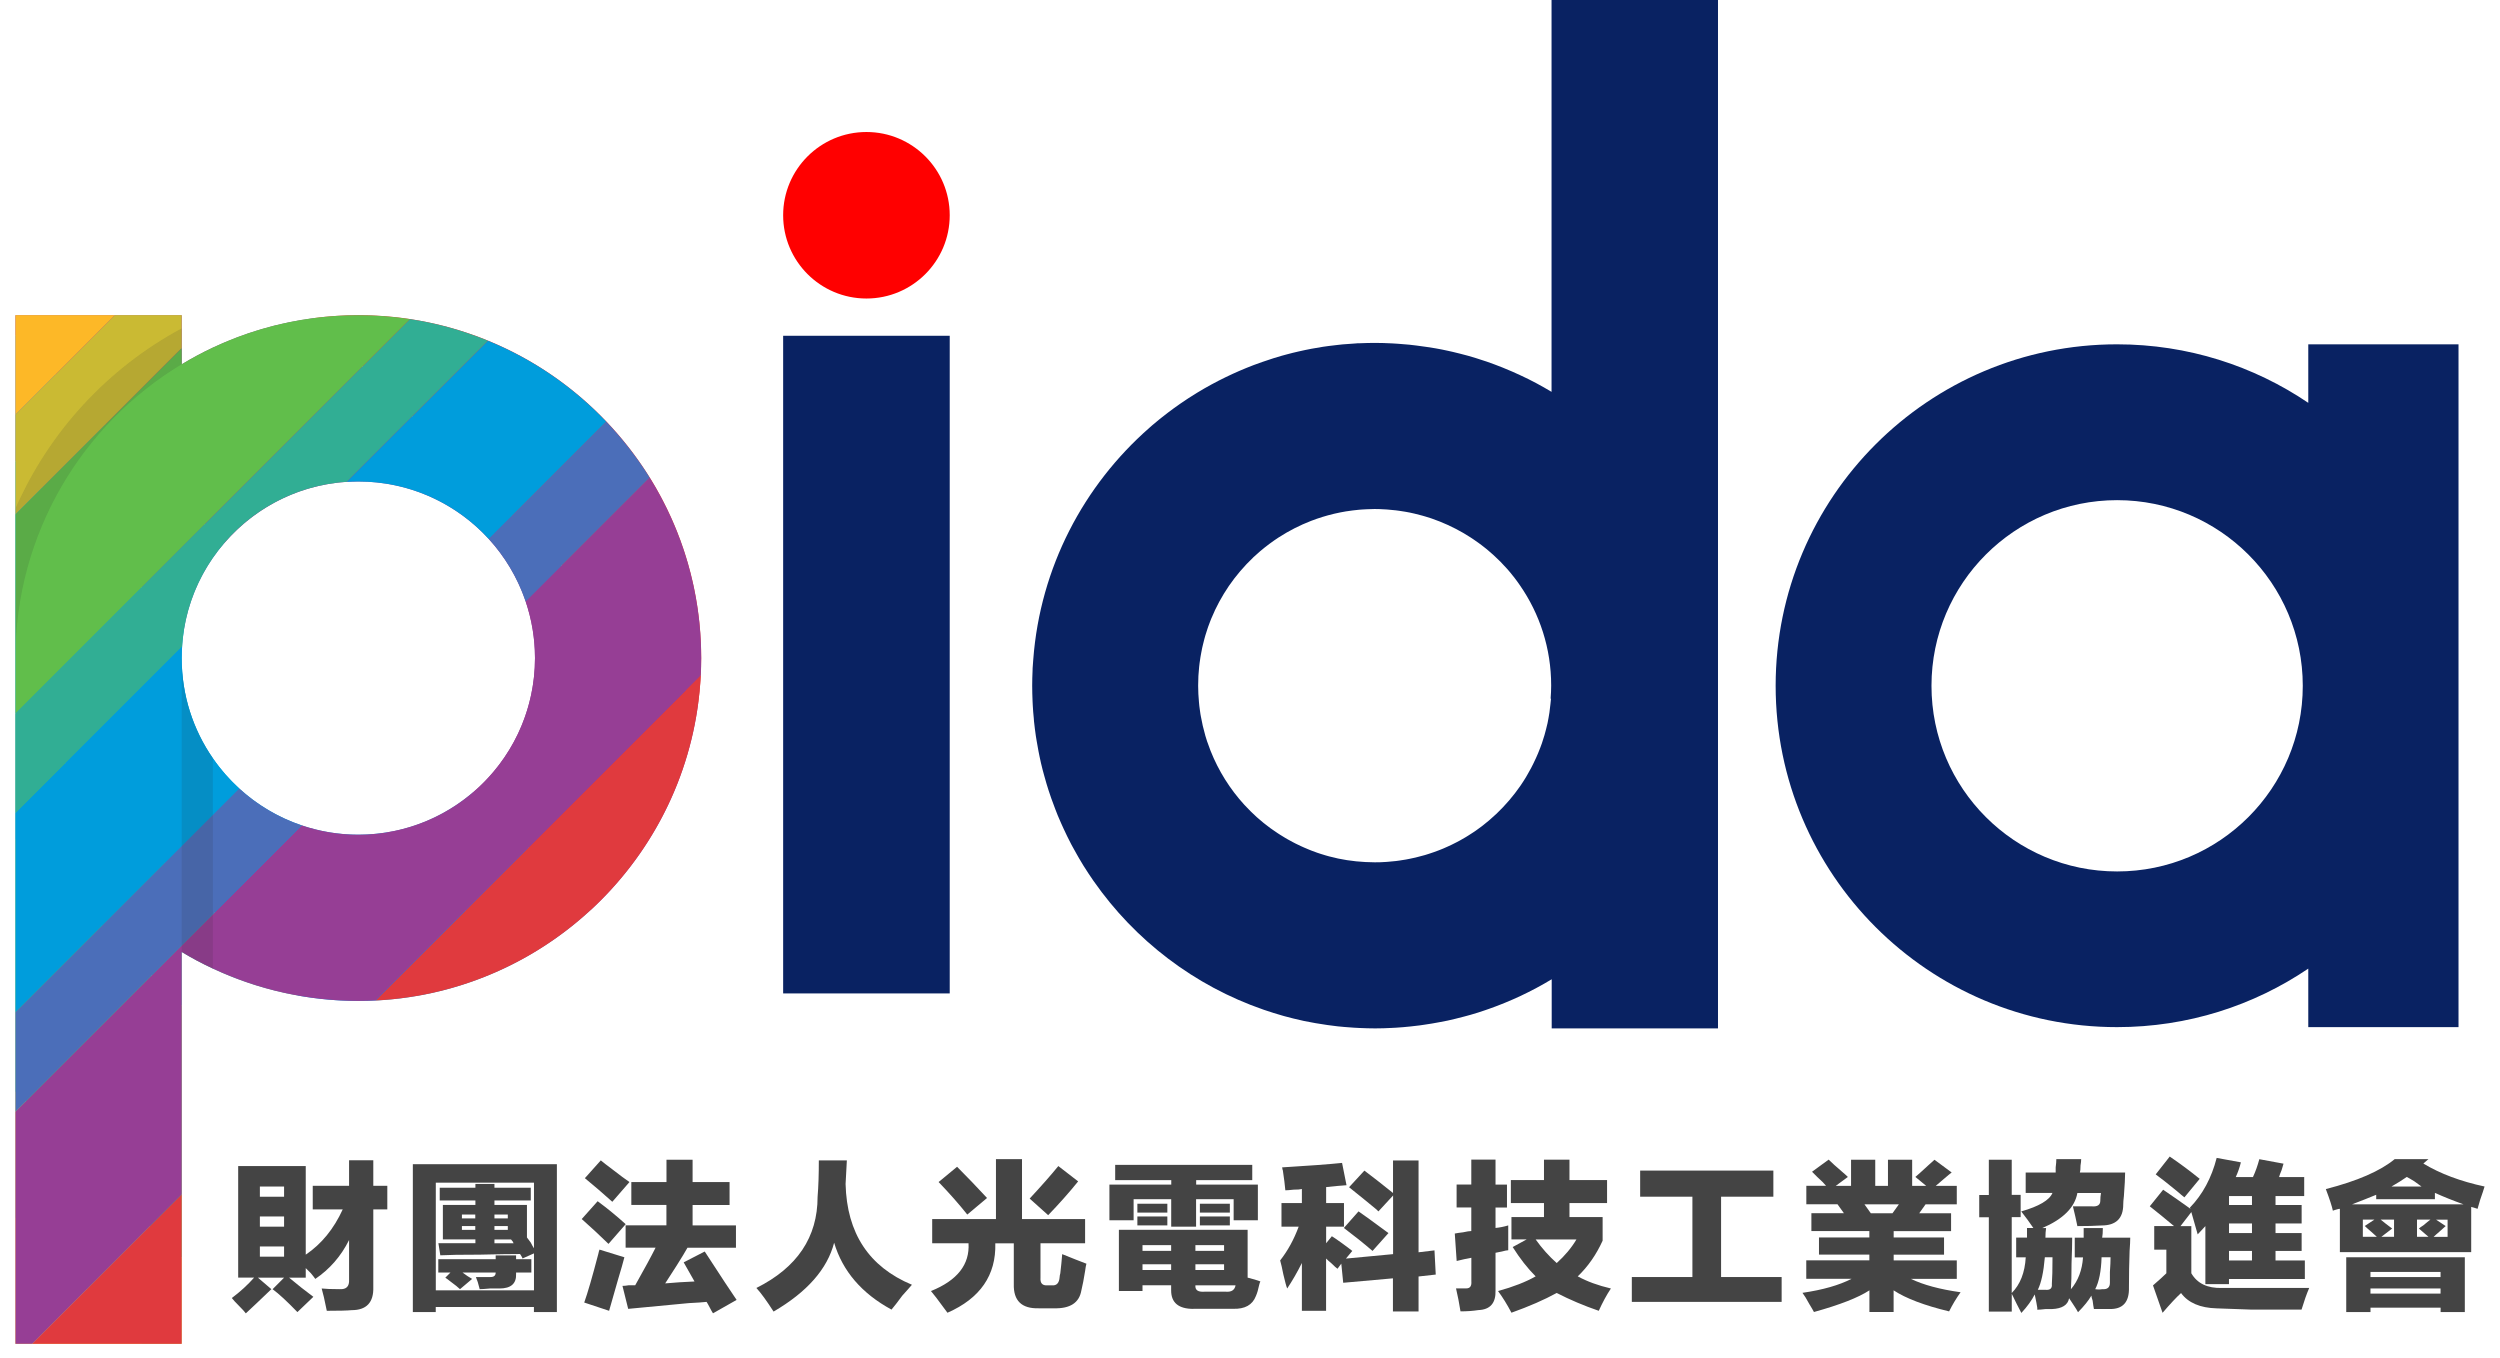 <svg width="81" height="44" viewBox="0 0 81 44" fill="none" xmlns="http://www.w3.org/2000/svg">
<g clip-path="url(#clip0_54_140)">
<path d="M4.585 43.54H0.5V39.455L4.585 43.54Z" fill="#FDB827"/>
<path d="M11.61 10.211C11.122 10.211 10.641 10.245 10.17 10.306L15.463 15.599L16.398 16.535L22.625 22.759C22.687 22.289 22.72 21.808 22.72 21.321C22.72 15.195 17.736 10.211 11.61 10.211Z" fill="#E03A3E"/>
<path d="M7.257 17.61C8.306 16.38 9.865 15.599 11.61 15.599C14.77 15.599 17.334 18.161 17.334 21.323C17.334 23.066 16.554 24.626 15.325 25.676L19.136 29.488C21.005 27.765 22.281 25.408 22.625 22.761L17.334 17.472L16.398 16.537L10.17 10.308C9.014 10.458 7.913 10.786 6.897 11.263C6.55 11.427 6.214 11.607 5.888 11.805V10.215H0.5V10.854L6.887 17.241L7.257 17.611V17.61Z" fill="#963E95"/>
<path d="M19.134 29.486C18.415 30.149 17.609 30.718 16.735 31.173L12.606 27.044L12.53 26.97C13.586 26.799 14.543 26.339 15.322 25.674L15.921 26.274L19.132 29.485L19.134 29.486ZM5.96 20.4C6.097 19.547 6.425 18.757 6.896 18.075C7.007 17.913 7.128 17.759 7.255 17.61L0.5 10.853V14.938L5.886 20.326L5.96 20.401V20.4Z" fill="#4B6EB9"/>
<path d="M11.61 32.43C13.459 32.43 15.2 31.973 16.735 31.173L12.532 26.97C12.232 27.019 11.924 27.044 11.61 27.044C9.654 27.044 7.928 26.062 6.897 24.566C6.259 23.644 5.888 22.527 5.888 21.321C5.888 21.008 5.914 20.699 5.962 20.4L0.5 14.938V23.11L9.645 32.255C10.29 32.37 10.947 32.431 11.61 32.431V32.43Z" fill="#009DDC"/>
<path d="M5.886 32.43V30.843C6.214 31.041 6.55 31.221 6.896 31.381C7.768 31.79 8.692 32.083 9.643 32.253L0.5 23.11V27.197L5.886 32.583V32.431V32.43Z" fill="#31AE94"/>
<path d="M5.886 32.583L0.5 27.195V31.282V32.43V35.369L5.886 40.755V32.583Z" fill="#61BE4B"/>
<path d="M0.5 35.369V39.455L4.585 43.54H5.886V40.755L0.5 35.369Z" fill="#CABA33"/>
<g style="mix-blend-mode:overlay">
<path d="M3.725 10.211L0.5 13.438V10.211H3.725Z" fill="#FDB827"/>
<path d="M12.171 32.417L22.704 21.884C22.421 27.564 17.851 32.134 12.171 32.417ZM1.046 43.54H5.886V38.7L1.046 43.54Z" fill="#E03A3E"/>
<path d="M17.333 19.189L17.031 19.49C17.225 20.067 17.333 20.68 17.333 21.321C17.333 24.481 14.77 27.044 11.608 27.044C10.967 27.044 10.352 26.936 9.777 26.742L0.5 36.021V43.54H1.046L5.886 38.7V30.843C6.214 31.041 6.55 31.221 6.896 31.381C8.358 32.067 9.966 32.43 11.608 32.43C11.797 32.43 11.984 32.424 12.171 32.416L22.704 21.882C22.713 21.697 22.718 21.51 22.718 21.321C22.718 19.177 22.105 17.173 21.048 15.472L17.333 19.189Z" fill="#963E95"/>
<path d="M21.048 15.474L17.031 19.49C16.774 18.731 16.363 18.04 15.835 17.462L16.423 16.871L19.638 13.655C20.166 14.21 20.64 14.818 21.048 15.472V15.474ZM9.476 27.044L9.777 26.742C9.016 26.487 8.329 26.075 7.749 25.546L7.387 25.907L0.5 32.794V36.021L9.476 27.044Z" fill="#4B6EB9"/>
<path d="M19.64 13.657L16.425 16.873L15.836 17.463C14.789 16.318 13.284 15.601 11.612 15.601C11.485 15.601 11.36 15.606 11.235 15.613L15.808 11.04C17.267 11.635 18.57 12.534 19.641 13.659L19.64 13.657ZM7.75 25.546C7.43 25.253 7.142 24.927 6.896 24.568C6.258 23.646 5.886 22.529 5.886 21.323C5.886 21.196 5.891 21.069 5.9 20.944L5.886 20.956L0.5 26.342V32.794L7.389 25.905L7.75 25.544V25.546Z" fill="#009DDC"/>
<path d="M6.896 18.075C7.86 16.676 9.432 15.727 11.231 15.611L11.243 15.599L15.805 11.038C15.004 10.71 14.159 10.472 13.279 10.338L8.018 15.599L5.886 17.731L0.5 23.117V26.342L5.9 20.942C5.969 19.881 6.326 18.9 6.897 18.073L6.896 18.075Z" fill="#31AE94"/>
<path d="M8.018 15.599L13.279 10.338C12.733 10.255 12.176 10.213 11.608 10.213C9.925 10.213 8.327 10.588 6.896 11.262C6.549 11.425 6.212 11.605 5.886 11.803V11.279L0.5 16.665V23.119L5.886 17.731L8.018 15.599Z" fill="#61BE4B"/>
<path d="M5.886 10.639V10.211H3.725L0.5 13.438V16.48V16.665L5.886 11.277V10.639Z" fill="#CABA33"/>
</g>
<g style="mix-blend-mode:multiply" opacity="0.25">
<g style="mix-blend-mode:multiply" opacity="0.5">
<path d="M0.5 16.48V21.321C0.5 17.287 2.661 13.748 5.886 11.801V10.639C3.5 11.922 1.591 13.983 0.5 16.48Z" fill="#232526"/>
</g>
<g style="mix-blend-mode:multiply" opacity="0.5">
<path d="M5.886 21.321V30.843C6.214 31.041 6.55 31.221 6.896 31.381V24.566C6.258 23.644 5.886 22.527 5.886 21.321Z" fill="#232526"/>
</g>
</g>
<path d="M30.771 32.187H25.374V10.879H30.771V32.185V32.187Z" fill="#092262"/>
<g style="mix-blend-mode:multiply">
<path d="M55.109 0H50.27V12.696C49.942 12.499 49.605 12.317 49.26 12.159C49.089 12.078 48.916 12.004 48.742 11.933C48.721 11.924 48.7 11.915 48.68 11.907C48.511 11.84 48.342 11.776 48.169 11.716C48.143 11.707 48.114 11.699 48.088 11.69C47.915 11.632 47.743 11.577 47.568 11.528C47.552 11.523 47.535 11.519 47.519 11.515C47.367 11.473 47.214 11.436 47.061 11.399C47.011 11.389 46.962 11.376 46.913 11.366C46.779 11.337 46.646 11.309 46.511 11.286C46.491 11.283 46.474 11.281 46.454 11.277C46.373 11.263 46.292 11.251 46.211 11.239C46.104 11.223 45.998 11.207 45.89 11.195C45.815 11.186 45.739 11.177 45.661 11.168C45.54 11.156 45.418 11.147 45.296 11.138C45.233 11.135 45.169 11.13 45.106 11.126C44.919 11.117 44.733 11.11 44.546 11.11C44.385 11.11 44.227 11.115 44.068 11.121C44.04 11.121 44.012 11.121 43.985 11.122C43.962 11.122 43.941 11.126 43.918 11.128C43.779 11.135 43.64 11.145 43.502 11.158C43.45 11.163 43.398 11.168 43.346 11.175C43.247 11.186 43.148 11.198 43.051 11.21C42.991 11.219 42.931 11.226 42.871 11.235C42.746 11.255 42.621 11.276 42.496 11.299C42.425 11.313 42.355 11.327 42.285 11.341C42.214 11.355 42.145 11.371 42.077 11.387C41.946 11.417 41.816 11.448 41.685 11.484C41.634 11.498 41.581 11.51 41.53 11.526C41.442 11.551 41.354 11.577 41.266 11.605C41.232 11.616 41.197 11.627 41.164 11.639C40.984 11.697 40.806 11.759 40.631 11.824C40.623 11.827 40.614 11.831 40.607 11.833C40.304 11.949 40.006 12.078 39.715 12.219C39.4 12.372 39.091 12.539 38.793 12.721C38.79 12.723 38.784 12.726 38.781 12.728C38.688 12.784 38.594 12.844 38.502 12.904C38.478 12.92 38.451 12.938 38.427 12.954C38.16 13.13 37.903 13.318 37.653 13.516C37.618 13.544 37.583 13.57 37.549 13.599C37.477 13.659 37.404 13.718 37.334 13.778C37.3 13.806 37.267 13.836 37.233 13.867C35.112 15.729 33.703 18.383 33.478 21.364C33.473 21.427 33.467 21.491 33.464 21.554C33.462 21.587 33.459 21.619 33.457 21.651C33.457 21.677 33.457 21.704 33.455 21.73C33.448 21.891 33.443 22.051 33.443 22.211C33.443 22.382 33.448 22.552 33.455 22.719C33.457 22.767 33.46 22.812 33.462 22.86C33.469 22.996 33.48 23.131 33.494 23.265C33.497 23.3 33.499 23.336 33.502 23.373C33.518 23.533 33.54 23.69 33.562 23.849C33.569 23.9 33.578 23.951 33.587 24.002C33.606 24.115 33.626 24.227 33.647 24.339C33.658 24.395 33.668 24.451 33.681 24.508C33.711 24.654 33.744 24.799 33.781 24.941C33.797 25.001 33.813 25.061 33.83 25.121C33.855 25.213 33.882 25.304 33.908 25.396C33.929 25.468 33.952 25.539 33.975 25.611C34.001 25.694 34.029 25.777 34.059 25.86C34.102 25.979 34.146 26.099 34.192 26.219C34.218 26.288 34.245 26.357 34.273 26.425C34.306 26.508 34.341 26.589 34.379 26.67C34.403 26.727 34.428 26.781 34.454 26.836C34.533 27.01 34.618 27.181 34.706 27.351C34.717 27.372 34.727 27.393 34.74 27.414C34.786 27.5 34.835 27.587 34.883 27.671C34.907 27.715 34.932 27.759 34.958 27.803C35.008 27.888 35.059 27.974 35.11 28.057C35.11 28.057 35.11 28.061 35.112 28.061C35.113 28.064 35.115 28.068 35.119 28.07C35.217 28.228 35.321 28.383 35.427 28.537C35.431 28.54 35.434 28.545 35.436 28.549C36.772 30.465 38.696 31.94 40.943 32.715C40.959 32.721 40.975 32.726 40.991 32.731C41.174 32.793 41.358 32.851 41.544 32.904C41.569 32.911 41.594 32.918 41.618 32.925C41.81 32.978 42.004 33.025 42.2 33.068C42.212 33.071 42.225 33.073 42.237 33.077C42.489 33.129 42.743 33.173 43.002 33.21C43.113 33.226 43.224 33.24 43.337 33.253C43.411 33.261 43.485 33.267 43.559 33.274C43.661 33.283 43.761 33.291 43.865 33.297C43.927 33.3 43.989 33.304 44.052 33.307C44.22 33.314 44.387 33.32 44.554 33.32C44.738 33.32 44.919 33.314 45.099 33.304C45.145 33.302 45.191 33.3 45.236 33.297C45.39 33.288 45.543 33.274 45.695 33.258C45.776 33.249 45.855 33.24 45.936 33.23C45.956 33.228 45.975 33.226 45.996 33.223C46.049 33.216 46.1 33.207 46.153 33.2C46.313 33.177 46.474 33.151 46.631 33.12C46.72 33.103 46.81 33.087 46.9 33.068C46.983 33.05 47.066 33.031 47.149 33.01C47.249 32.985 47.348 32.96 47.447 32.934C47.514 32.916 47.582 32.898 47.649 32.879C47.81 32.833 47.967 32.784 48.123 32.729C48.171 32.713 48.217 32.696 48.263 32.68C48.389 32.636 48.515 32.588 48.638 32.539C48.687 32.52 48.735 32.5 48.782 32.481C48.945 32.414 49.107 32.343 49.265 32.269C49.612 32.105 49.949 31.926 50.275 31.728V33.32H55.663V4.087V0H55.115H55.109ZM50.252 22.641C50.249 22.694 50.242 22.745 50.236 22.798C50.226 22.895 50.215 22.994 50.201 23.089C50.192 23.145 50.184 23.202 50.173 23.256C50.162 23.313 50.152 23.371 50.141 23.427C50.127 23.494 50.109 23.561 50.092 23.628C50.076 23.692 50.06 23.755 50.041 23.819C50.014 23.909 49.986 23.998 49.956 24.087C49.939 24.136 49.919 24.183 49.902 24.233C49.879 24.294 49.856 24.356 49.829 24.416C49.808 24.465 49.787 24.515 49.764 24.564C49.738 24.622 49.709 24.682 49.681 24.739C49.658 24.784 49.635 24.832 49.611 24.878C49.577 24.939 49.544 25.001 49.508 25.063C49.486 25.102 49.465 25.14 49.442 25.179C49.382 25.276 49.322 25.373 49.257 25.466C49.145 25.629 49.024 25.782 48.897 25.932C48.767 26.083 48.629 26.23 48.485 26.367C48.485 26.367 48.481 26.371 48.479 26.372C48.412 26.436 48.344 26.497 48.273 26.557C48.264 26.564 48.255 26.573 48.247 26.58C48.181 26.635 48.116 26.688 48.049 26.741C48.033 26.753 48.019 26.765 48.004 26.776C47.942 26.823 47.877 26.869 47.813 26.915C47.792 26.929 47.771 26.945 47.748 26.959C47.688 27 47.626 27.038 47.565 27.077C47.536 27.095 47.51 27.113 47.482 27.128C47.424 27.164 47.365 27.197 47.306 27.229C47.272 27.248 47.239 27.266 47.203 27.284C47.147 27.314 47.092 27.342 47.036 27.368C46.997 27.387 46.957 27.407 46.916 27.424C46.863 27.449 46.81 27.472 46.756 27.495C46.71 27.514 46.664 27.532 46.618 27.55C46.569 27.569 46.518 27.588 46.467 27.606C46.416 27.625 46.363 27.641 46.31 27.659C46.264 27.675 46.216 27.689 46.171 27.703C46.112 27.721 46.054 27.736 45.994 27.75C45.95 27.761 45.908 27.773 45.864 27.784C45.799 27.8 45.733 27.812 45.668 27.826C45.63 27.833 45.591 27.842 45.55 27.849C45.478 27.862 45.407 27.872 45.335 27.883C45.3 27.888 45.267 27.893 45.231 27.897C45.152 27.906 45.073 27.913 44.992 27.92C44.963 27.922 44.933 27.925 44.905 27.927C44.785 27.936 44.666 27.939 44.544 27.939C44.442 27.939 44.341 27.936 44.241 27.93C44.209 27.93 44.177 27.925 44.146 27.923C44.077 27.918 44.008 27.914 43.939 27.907C43.902 27.904 43.867 27.899 43.83 27.893C43.767 27.886 43.705 27.877 43.643 27.869C43.606 27.863 43.569 27.855 43.532 27.849C43.472 27.839 43.412 27.828 43.352 27.816C43.316 27.809 43.279 27.798 43.242 27.789C43.183 27.775 43.123 27.761 43.065 27.747C43.028 27.738 42.993 27.726 42.958 27.717C42.9 27.701 42.841 27.684 42.785 27.664C42.75 27.654 42.715 27.641 42.679 27.629C42.623 27.61 42.565 27.588 42.51 27.567C42.477 27.555 42.443 27.541 42.41 27.527C42.353 27.504 42.297 27.481 42.242 27.456C42.211 27.442 42.177 27.428 42.145 27.412C42.091 27.386 42.034 27.359 41.98 27.333C41.95 27.317 41.918 27.301 41.888 27.285C41.833 27.257 41.779 27.227 41.726 27.197C41.696 27.181 41.668 27.164 41.638 27.146C41.583 27.114 41.53 27.081 41.477 27.047C41.449 27.03 41.423 27.012 41.395 26.994C41.342 26.959 41.289 26.922 41.236 26.885C41.211 26.868 41.185 26.85 41.16 26.832C41.107 26.794 41.054 26.753 41.002 26.711C40.979 26.693 40.957 26.675 40.934 26.658C40.88 26.614 40.827 26.568 40.774 26.522C40.757 26.506 40.737 26.49 40.719 26.475C40.661 26.422 40.605 26.369 40.549 26.314C40.536 26.302 40.524 26.291 40.513 26.279C40.446 26.212 40.381 26.145 40.316 26.075C39.852 25.567 39.481 24.977 39.223 24.328C39.223 24.326 39.223 24.325 39.221 24.323C39.186 24.236 39.154 24.148 39.125 24.06C39.121 24.048 39.117 24.037 39.112 24.027C39.091 23.963 39.07 23.898 39.052 23.834C39.05 23.828 39.049 23.82 39.047 23.813C38.991 23.616 38.943 23.415 38.908 23.211C38.904 23.188 38.899 23.163 38.895 23.14C38.887 23.091 38.881 23.041 38.874 22.992C38.869 22.952 38.864 22.911 38.858 22.87C38.853 22.828 38.85 22.786 38.846 22.744C38.841 22.691 38.837 22.638 38.834 22.583C38.832 22.55 38.828 22.516 38.827 22.483C38.823 22.395 38.82 22.305 38.82 22.215C38.82 22.111 38.823 22.007 38.828 21.905C38.83 21.871 38.834 21.838 38.836 21.804C38.841 21.735 38.846 21.667 38.853 21.598C38.857 21.559 38.864 21.52 38.867 21.482C38.876 21.418 38.883 21.357 38.894 21.295C38.901 21.254 38.908 21.216 38.915 21.177C38.925 21.117 38.938 21.055 38.95 20.995C38.959 20.956 38.968 20.918 38.977 20.881C38.991 20.821 39.007 20.761 39.022 20.701C39.033 20.664 39.042 20.629 39.052 20.593C39.07 20.532 39.091 20.47 39.111 20.408C39.121 20.377 39.132 20.345 39.142 20.313C39.165 20.246 39.191 20.181 39.216 20.116C39.227 20.091 39.236 20.065 39.246 20.04C39.278 19.964 39.311 19.889 39.347 19.813C39.352 19.799 39.359 19.786 39.364 19.772C39.539 19.406 39.748 19.06 39.993 18.741C40.053 18.664 40.115 18.586 40.18 18.51C40.184 18.507 40.187 18.502 40.191 18.498C40.252 18.427 40.314 18.357 40.379 18.288C40.385 18.283 40.39 18.276 40.395 18.271C40.459 18.204 40.524 18.139 40.591 18.075C40.596 18.07 40.603 18.063 40.608 18.057C40.675 17.994 40.744 17.932 40.815 17.872C40.82 17.867 40.825 17.863 40.831 17.858C41.023 17.696 41.225 17.545 41.437 17.407C41.44 17.405 41.442 17.404 41.446 17.402C41.766 17.196 42.108 17.021 42.47 16.88C42.473 16.88 42.475 16.878 42.478 16.877C42.716 16.785 42.961 16.709 43.212 16.649C43.222 16.648 43.233 16.644 43.242 16.642C43.363 16.614 43.488 16.589 43.613 16.568H43.617C43.682 16.558 43.749 16.549 43.814 16.54C43.828 16.54 43.841 16.537 43.855 16.535C43.916 16.528 43.978 16.521 44.04 16.515C44.072 16.512 44.103 16.51 44.133 16.508C44.181 16.505 44.23 16.501 44.278 16.5C44.364 16.496 44.449 16.492 44.535 16.492C44.643 16.492 44.748 16.496 44.854 16.503C44.884 16.503 44.914 16.506 44.944 16.508C45.037 16.515 45.131 16.524 45.224 16.535C45.259 16.538 45.295 16.544 45.33 16.549C45.399 16.558 45.466 16.568 45.534 16.581C45.582 16.589 45.628 16.598 45.675 16.607C45.728 16.617 45.781 16.63 45.832 16.642C45.915 16.662 45.998 16.683 46.081 16.706C46.116 16.716 46.153 16.725 46.188 16.737C46.245 16.755 46.301 16.773 46.357 16.79C46.371 16.796 46.384 16.801 46.398 16.804C46.75 16.926 47.087 17.081 47.404 17.264C47.425 17.277 47.445 17.287 47.464 17.3C47.528 17.337 47.589 17.377 47.651 17.416C47.679 17.433 47.707 17.453 47.734 17.471C47.79 17.509 47.845 17.548 47.9 17.587C47.931 17.61 47.963 17.634 47.995 17.657C48.046 17.696 48.095 17.735 48.145 17.774C48.18 17.804 48.215 17.834 48.25 17.863C48.294 17.901 48.337 17.938 48.379 17.975C48.412 18.005 48.444 18.036 48.477 18.068C48.523 18.112 48.571 18.156 48.617 18.202C48.659 18.244 48.698 18.288 48.738 18.332C48.772 18.368 48.805 18.403 48.839 18.44C48.902 18.512 48.964 18.586 49.022 18.662C49.031 18.672 49.04 18.683 49.049 18.694C49.117 18.782 49.184 18.873 49.248 18.967C49.886 19.889 50.258 21.006 50.258 22.211C50.258 22.354 50.251 22.493 50.24 22.634L50.252 22.641Z" fill="#092262"/>
</g>
<path d="M74.788 11.156V13.052C73.02 11.856 70.888 11.156 68.591 11.156C62.483 11.156 57.531 16.11 57.531 22.218C57.531 28.327 62.485 33.279 68.591 33.279C70.888 33.279 73.019 32.58 74.788 31.383V33.279H79.656V11.156H74.788ZM68.595 28.235C65.273 28.235 62.58 25.542 62.58 22.22C62.58 18.898 65.275 16.205 68.595 16.205C71.915 16.205 74.61 18.9 74.61 22.22C74.61 25.541 71.919 28.235 68.595 28.235Z" fill="#092262"/>
<path d="M30.771 6.974C30.771 8.463 29.562 9.672 28.073 9.672C26.583 9.672 25.374 8.463 25.374 6.974C25.374 5.485 26.583 4.277 28.073 4.277C29.562 4.277 30.771 5.485 30.771 6.974Z" fill="#FF0000"/>
<path d="M8.833 41.769L9.204 41.397H8.358L8.792 41.769C8.434 42.112 8.159 42.375 7.965 42.553C7.925 42.498 7.849 42.415 7.738 42.304C7.627 42.193 7.553 42.112 7.511 42.056C7.786 41.85 8.027 41.629 8.233 41.395H7.717V37.78H9.906V40.651C10.415 40.307 10.815 39.818 11.104 39.185H10.133V38.42H11.31V37.593H12.095V38.42H12.549V39.185H12.095V41.705C12.109 42.2 11.874 42.449 11.393 42.449C11.256 42.463 10.986 42.47 10.588 42.47C10.519 42.126 10.464 41.885 10.422 41.747C10.546 41.761 10.739 41.769 11 41.769C11.221 41.783 11.323 41.679 11.31 41.458V40.177C11.05 40.7 10.683 41.12 10.216 41.437C10.188 41.397 10.14 41.333 10.072 41.252C10.003 41.183 9.948 41.129 9.906 41.087V41.397H9.368C9.629 41.617 9.892 41.823 10.153 42.017L9.636 42.512C9.305 42.169 9.037 41.92 8.831 41.769H8.833ZM8.42 38.443V38.774H9.204V38.443H8.42ZM8.42 39.414V39.745H9.204V39.414H8.42ZM8.42 40.385V40.716H9.204V40.385H8.42Z" fill="#444444"/>
<path d="M13.376 42.512V37.72H18.043V42.512H17.299V42.347H14.118V42.512H13.374H13.376ZM15.399 38.36H16.02V38.483H17.197V38.896H16.02V39.04H17.073V40.094C17.102 40.135 17.142 40.191 17.197 40.26C17.237 40.343 17.273 40.404 17.301 40.445V38.318H14.12V41.807H17.301V40.609L16.929 40.775C16.929 40.761 16.915 40.734 16.889 40.692C16.874 40.663 16.86 40.644 16.848 40.63C16.559 40.63 16.125 40.637 15.547 40.651C14.941 40.651 14.514 40.658 14.266 40.672L14.204 40.279H15.403V40.156H14.349V39.04H15.403V38.896H14.247V38.483H15.403V38.36H15.399ZM14.201 40.797H16.06V40.674H16.721V40.797H17.216V41.231H16.721V41.272C16.735 41.589 16.555 41.747 16.183 41.747H15.873C15.722 41.761 15.613 41.769 15.542 41.769C15.528 41.714 15.507 41.638 15.48 41.541C15.452 41.472 15.433 41.418 15.419 41.376H15.895C16.004 41.376 16.06 41.328 16.06 41.231H14.987C15.096 41.314 15.2 41.383 15.297 41.437L14.904 41.769C14.849 41.714 14.745 41.631 14.594 41.52C14.525 41.465 14.47 41.423 14.428 41.397L14.594 41.231H14.201V40.797ZM14.966 39.352V39.476H15.399V39.352H14.966ZM14.966 39.724V39.847H15.399V39.724H14.966ZM16.453 39.352H16.02V39.476H16.453V39.352ZM16.02 39.847H16.453V39.724H16.02V39.847ZM16.02 40.281H16.64C16.626 40.241 16.599 40.198 16.557 40.158H16.02V40.281Z" fill="#444444"/>
<path d="M19.363 38.919C19.68 39.153 19.983 39.402 20.272 39.663L19.715 40.302C19.632 40.219 19.488 40.082 19.282 39.89C19.09 39.712 18.943 39.58 18.848 39.497L19.364 38.919H19.363ZM19.424 40.487L20.23 40.736C20.189 40.901 20.119 41.143 20.024 41.458C19.9 41.885 19.803 42.223 19.735 42.47L18.929 42.202C19.038 41.899 19.19 41.376 19.384 40.632C19.398 40.563 19.412 40.516 19.424 40.487ZM19.467 37.597C19.55 37.666 19.673 37.763 19.839 37.886C20.087 38.078 20.272 38.217 20.395 38.298L19.839 38.938C19.55 38.677 19.253 38.422 18.95 38.173L19.467 37.595V37.597ZM20.457 38.298H21.594V37.576H22.44V38.298H23.638V39.042H22.44V39.703H23.845V40.426H22.274C22.206 40.549 22.089 40.743 21.924 41.004C21.758 41.264 21.634 41.458 21.552 41.582C21.855 41.554 22.172 41.534 22.502 41.52L22.151 40.9L22.833 40.549C22.97 40.755 23.191 41.094 23.494 41.561L23.866 42.117L23.101 42.551C23.073 42.511 23.039 42.447 22.997 42.366C22.954 42.285 22.921 42.221 22.893 42.181C22.77 42.195 22.576 42.209 22.315 42.221C21.282 42.318 20.628 42.38 20.353 42.407L20.168 41.663C20.223 41.663 20.291 41.656 20.374 41.642H20.581C20.884 41.104 21.104 40.699 21.241 40.424H20.27V39.701H21.592V39.04H20.455V38.297L20.457 38.298Z" fill="#444444"/>
<path d="M26.529 37.597H27.438C27.424 37.858 27.41 38.113 27.397 38.362C27.438 39.959 28.155 41.046 29.546 41.626C29.477 41.709 29.373 41.825 29.236 41.977C29.084 42.183 28.968 42.334 28.885 42.431C27.921 41.908 27.3 41.185 27.026 40.264C26.805 41.117 26.151 41.86 25.064 42.495C24.844 42.151 24.657 41.895 24.507 41.73C25.829 41.069 26.49 40.086 26.49 38.776C26.518 38.445 26.53 38.053 26.53 37.599L26.529 37.597Z" fill="#444444"/>
<path d="M32.267 37.555H33.113V39.497H35.157V40.281H33.712V41.397C33.698 41.577 33.774 41.657 33.939 41.645H34.084C34.236 41.659 34.318 41.569 34.332 41.377C34.332 41.349 34.34 41.309 34.354 41.254C34.382 41.02 34.401 40.813 34.415 40.634C34.718 40.757 34.979 40.861 35.2 40.944C35.185 40.998 35.171 41.074 35.159 41.171C35.118 41.432 35.076 41.647 35.036 41.811C34.967 42.211 34.671 42.403 34.147 42.389H33.652C33.1 42.403 32.833 42.14 32.847 41.605V40.283H32.248C32.276 41.316 31.759 42.066 30.698 42.533C30.67 42.493 30.63 42.437 30.575 42.368C30.395 42.119 30.258 41.941 30.163 41.83C31.016 41.487 31.423 40.97 31.38 40.281H30.203V39.497H32.269V37.555H32.267ZM31.009 37.803C31.34 38.135 31.662 38.471 31.98 38.815L31.34 39.352C31.077 39.021 30.769 38.67 30.411 38.298L31.01 37.803H31.009ZM34.292 37.782L34.932 38.277C34.643 38.635 34.318 39 33.961 39.372L33.361 38.834C33.733 38.434 34.043 38.083 34.29 37.78L34.292 37.782Z" fill="#444444"/>
<path d="M40.755 38.381V39.537H39.97V38.855H38.753V39.744H37.947V38.855H36.729V39.537H35.945V38.381H37.949V38.237H36.132V37.742H40.573V38.237H38.756V38.381H40.76H40.755ZM38.668 42.408C38.185 42.408 37.945 42.209 37.945 41.809V41.643H37.017V41.828H36.252V39.846H40.423V41.395C40.589 41.435 40.726 41.478 40.836 41.518C40.822 41.547 40.807 41.587 40.795 41.642C40.767 41.779 40.733 41.897 40.691 41.992C40.58 42.281 40.333 42.419 39.947 42.405H38.666L38.668 42.408ZM36.851 39H37.822V39.289H36.851V39ZM36.851 39.414H37.822V39.703H36.851V39.414ZM37.017 40.343V40.528H37.945V40.343H37.017ZM37.017 40.963V41.148H37.945V40.963H37.017ZM39.722 41.851C39.9 41.865 40.004 41.797 40.032 41.645H38.731C38.717 41.797 38.814 41.865 39.02 41.851H39.722ZM39.66 40.343H38.731V40.528H39.66V40.343ZM39.66 41.148V40.963H38.731V41.148H39.66ZM38.876 39H39.847V39.289H38.876V39ZM38.876 39.414H39.847V39.703H38.876V39.414Z" fill="#444444"/>
<path d="M45.957 42.491H45.131V41.418L43.52 41.562L43.458 40.942L43.335 41.108C43.294 41.08 43.231 41.025 43.15 40.942C43.067 40.873 43.005 40.819 42.965 40.776V42.47H42.181V40.921C42.029 41.224 41.87 41.499 41.705 41.747C41.676 41.679 41.636 41.527 41.581 41.293C41.541 41.087 41.505 40.935 41.477 40.838C41.726 40.521 41.925 40.156 42.077 39.744H41.52V38.979H42.181V38.524C42.126 38.538 42.036 38.545 41.913 38.545C41.789 38.559 41.699 38.566 41.645 38.566C41.631 38.401 41.604 38.18 41.562 37.905C41.562 37.934 41.555 37.905 41.541 37.823C42.45 37.768 43.097 37.719 43.483 37.678L43.627 38.401C43.421 38.415 43.201 38.436 42.967 38.462V38.979H43.545V39.744H42.967V40.281L43.152 40.054C43.22 40.094 43.33 40.17 43.483 40.281C43.635 40.392 43.744 40.473 43.814 40.53L43.608 40.778L45.136 40.634V38.734L44.66 39.25C44.646 39.236 44.625 39.217 44.599 39.188C44.35 38.982 44.054 38.741 43.71 38.466L44.206 37.928C44.315 38.011 44.459 38.12 44.639 38.26C44.845 38.425 45.011 38.556 45.134 38.653V37.599H45.961V40.574L46.477 40.512L46.518 41.296L45.961 41.358V42.495L45.957 42.491ZM44.015 39.248C44.098 39.303 44.214 39.386 44.366 39.497C44.614 39.677 44.821 39.828 44.986 39.952L44.47 40.53C44.181 40.281 43.871 40.034 43.541 39.786L44.017 39.248H44.015Z" fill="#444444"/>
<path d="M48.455 37.576V38.381H48.826V39.125H48.455V39.786C48.592 39.772 48.73 39.745 48.867 39.703V40.508C48.826 40.508 48.756 40.523 48.661 40.549C48.578 40.563 48.509 40.577 48.455 40.59V41.807C48.469 42.22 48.282 42.433 47.898 42.447C47.718 42.475 47.526 42.488 47.32 42.488C47.279 42.227 47.23 41.978 47.175 41.744H47.506C47.63 41.744 47.684 41.668 47.672 41.517V40.752C47.52 40.78 47.362 40.813 47.196 40.856L47.135 39.967C47.203 39.953 47.293 39.939 47.402 39.927C47.526 39.899 47.616 39.886 47.67 39.886V39.121H47.194V38.378H47.67V37.572H48.455V37.576ZM51.925 39.433V40.198C51.718 40.653 51.449 41.039 51.119 41.354C51.422 41.52 51.78 41.651 52.193 41.747C52.055 41.954 51.925 42.195 51.8 42.47C51.317 42.304 50.864 42.112 50.437 41.892C50.037 42.112 49.549 42.325 48.971 42.532C48.834 42.271 48.689 42.036 48.537 41.83C49.033 41.693 49.44 41.534 49.755 41.354C49.493 41.094 49.246 40.776 49.011 40.404L49.466 40.156H48.971V39.433H50.025V38.979H48.952V38.235H50.025V37.574H50.851V38.235H52.069V38.979H50.851V39.433H51.925ZM49.755 40.158C49.961 40.447 50.189 40.702 50.437 40.923C50.698 40.688 50.913 40.434 51.077 40.158H49.755Z" fill="#444444"/>
<path d="M52.873 41.376H54.834V38.773H53.141V37.927H57.457V38.773H55.763V41.376H57.725V42.181H52.871V41.376H52.873Z" fill="#444444"/>
<path d="M59.253 37.576C59.35 37.673 59.487 37.796 59.665 37.948C59.762 38.031 59.831 38.092 59.871 38.133L59.478 38.422H59.974V37.576H60.758V38.422H61.17V37.576H61.954V38.422H62.409L62.058 38.133C62.155 38.05 62.293 37.927 62.471 37.761C62.568 37.678 62.636 37.616 62.677 37.576L63.234 37.988C63.179 38.029 63.096 38.099 62.985 38.194C62.874 38.291 62.786 38.367 62.718 38.422H63.4V39.021H62.388L62.182 39.31H63.215V39.888H61.355V40.094H62.987V40.651H61.355V40.836H63.4V41.435H61.912C62.31 41.628 62.848 41.774 63.523 41.869C63.386 42.061 63.26 42.269 63.151 42.489C62.353 42.297 61.754 42.07 61.353 41.807V42.509H60.569V41.807C60.211 42.042 59.612 42.276 58.772 42.509C58.743 42.454 58.696 42.371 58.627 42.26C58.53 42.081 58.454 41.957 58.4 41.888C59.061 41.791 59.591 41.64 59.989 41.434H58.523V40.834H60.567V40.65H58.935V40.093H60.567V39.886H58.689V39.308H59.743L59.536 39.019H58.525V38.42H59.164C59.11 38.351 59.013 38.254 58.876 38.131C58.807 38.062 58.752 38.008 58.71 37.965L59.247 37.572L59.253 37.576ZM60.409 39.021L60.615 39.31H61.316L61.523 39.021H60.407H60.409Z" fill="#444444"/>
<path d="M64.436 37.576H65.18V38.713H65.469V39.435H65.18V41.894C65.454 41.619 65.606 41.233 65.634 40.738H65.324V40.098H65.675V39.788H65.881C65.77 39.622 65.64 39.444 65.488 39.25C66.066 39.084 66.403 38.885 66.5 38.651H65.632V37.99H66.604V37.824C66.618 37.715 66.625 37.625 66.625 37.556H67.43C67.43 37.611 67.423 37.68 67.409 37.763C67.409 37.874 67.402 37.948 67.388 37.99H68.854C68.854 38.156 68.84 38.409 68.814 38.755C68.799 38.878 68.793 38.968 68.793 39.023C68.793 39.477 68.558 39.705 68.091 39.705C67.871 39.719 67.608 39.726 67.307 39.726C67.266 39.52 67.217 39.306 67.162 39.086H67.783C67.961 39.1 68.05 39.039 68.05 38.901C68.05 38.818 68.058 38.736 68.072 38.653H67.307C67.224 39.121 66.845 39.499 66.17 39.789H66.293C66.279 39.886 66.272 39.989 66.272 40.1H67.139C67.139 40.292 67.132 40.568 67.118 40.926C67.118 41.312 67.111 41.594 67.097 41.772C67.332 41.497 67.462 41.152 67.49 40.739H67.222V40.1H67.511V39.789H68.132C68.132 39.927 68.124 40.031 68.11 40.1H69.02C69.02 40.197 69.013 40.341 68.999 40.533C68.985 40.919 68.978 41.31 68.978 41.71C68.992 42.191 68.778 42.426 68.338 42.412H67.843C67.829 42.343 67.814 42.253 67.802 42.144C67.774 42.061 67.761 42.007 67.761 41.978C67.665 42.144 67.52 42.322 67.328 42.516C67.3 42.461 67.245 42.371 67.162 42.248C67.108 42.165 67.065 42.103 67.039 42.063C66.998 42.283 66.812 42.4 66.482 42.414H66.276C66.152 42.428 66.062 42.435 66.008 42.435V42.373C65.994 42.276 65.967 42.132 65.925 41.94C65.828 42.132 65.684 42.333 65.492 42.539C65.395 42.359 65.292 42.153 65.181 41.918V42.496H64.438V39.44H64.127V38.718H64.438V37.581L64.436 37.576ZM66.501 40.736H66.253C66.212 41.219 66.135 41.569 66.025 41.79H66.274C66.426 41.804 66.494 41.742 66.48 41.605C66.494 41.413 66.501 41.123 66.501 40.738V40.736ZM68.091 40.736C68.077 41.191 68.008 41.534 67.885 41.769C67.968 41.783 68.043 41.783 68.112 41.769C68.278 41.783 68.361 41.714 68.361 41.562V41.212C68.375 41.02 68.382 40.861 68.382 40.736H68.093H68.091Z" fill="#444444"/>
<path d="M74.656 38.133V38.753H73.727V39.042H74.573V39.641H73.727V39.952H74.573V40.53H73.727V40.84H74.677V41.439H72.219V41.605H71.454V39.726L71.205 39.994L70.999 39.271L70.648 39.726H70.999V41.254C71.191 41.585 71.522 41.742 71.99 41.73H74.818C74.735 41.922 74.653 42.156 74.57 42.431H72.938C72.538 42.417 72.166 42.403 71.822 42.391C71.285 42.377 70.899 42.211 70.666 41.895C70.514 42.033 70.315 42.246 70.067 42.535L69.757 41.647C69.949 41.481 70.093 41.351 70.19 41.254V40.489H69.797V39.724H70.437C70.174 39.504 69.913 39.291 69.653 39.084L70.086 38.547C70.389 38.753 70.685 38.959 70.974 39.167L70.953 39.127C71.366 38.7 71.655 38.163 71.82 37.516L72.605 37.66C72.564 37.826 72.508 37.985 72.439 38.136H72.996C73.079 37.958 73.147 37.764 73.202 37.558L73.986 37.703C73.972 37.743 73.951 37.814 73.925 37.909C73.884 38.006 73.856 38.082 73.842 38.136H74.647L74.656 38.133ZM70.299 37.472C70.643 37.706 70.967 37.948 71.27 38.194L70.775 38.794C70.721 38.753 70.638 38.684 70.527 38.587C70.224 38.339 69.996 38.161 69.845 38.05L70.299 37.472ZM72.22 38.753V39.042H72.964V38.753H72.22ZM72.22 39.641V39.952H72.964V39.641H72.22ZM72.22 40.53V40.84H72.964V40.53H72.22Z" fill="#444444"/>
<path d="M78.683 37.555L78.517 37.699C79.067 38.031 79.728 38.277 80.5 38.443C80.472 38.54 80.424 38.684 80.356 38.877C80.315 39.014 80.287 39.111 80.273 39.166C80.19 39.137 80.121 39.118 80.067 39.104V40.57H75.812V39.166C75.784 39.166 75.75 39.173 75.708 39.187C75.653 39.201 75.611 39.215 75.585 39.227C75.557 39.09 75.481 38.855 75.357 38.526C76.376 38.265 77.12 37.941 77.589 37.555H78.683ZM76.018 42.512V40.736H79.86V42.512H79.076V42.368H76.804V42.512H76.02H76.018ZM78.889 38.855H76.989V38.711C76.755 38.808 76.494 38.91 76.205 39.021H79.82C79.476 38.898 79.166 38.773 78.891 38.649V38.855H78.889ZM76.556 39.516V40.073H77.01C76.982 40.045 76.921 39.99 76.826 39.907C76.729 39.825 76.66 39.763 76.619 39.722L76.93 39.516H76.558H76.556ZM76.803 41.21V41.376H79.074V41.21H76.803ZM76.803 41.747V41.913H79.074V41.747H76.803ZM77.506 39.805L77.155 40.073H77.567V39.516H77.134C77.217 39.585 77.34 39.682 77.506 39.805ZM78.456 38.443C78.401 38.402 78.325 38.346 78.228 38.277C78.117 38.209 78.036 38.161 77.98 38.133C77.842 38.23 77.677 38.332 77.485 38.443H78.456ZM78.373 39.805C78.401 39.777 78.449 39.744 78.517 39.701C78.614 39.618 78.69 39.557 78.745 39.516H78.311V40.073H78.683L78.373 39.805ZM79.302 40.075V39.518H78.93L79.24 39.724C79.212 39.752 79.15 39.807 79.055 39.89C78.958 39.973 78.889 40.034 78.849 40.075H79.303H79.302Z" fill="#444444"/>
</g>
<defs>
<clipPath id="clip0_54_140">
<rect width="80" height="43.54" fill="white" transform="translate(0.5)"/>
</clipPath>
</defs>
</svg>
